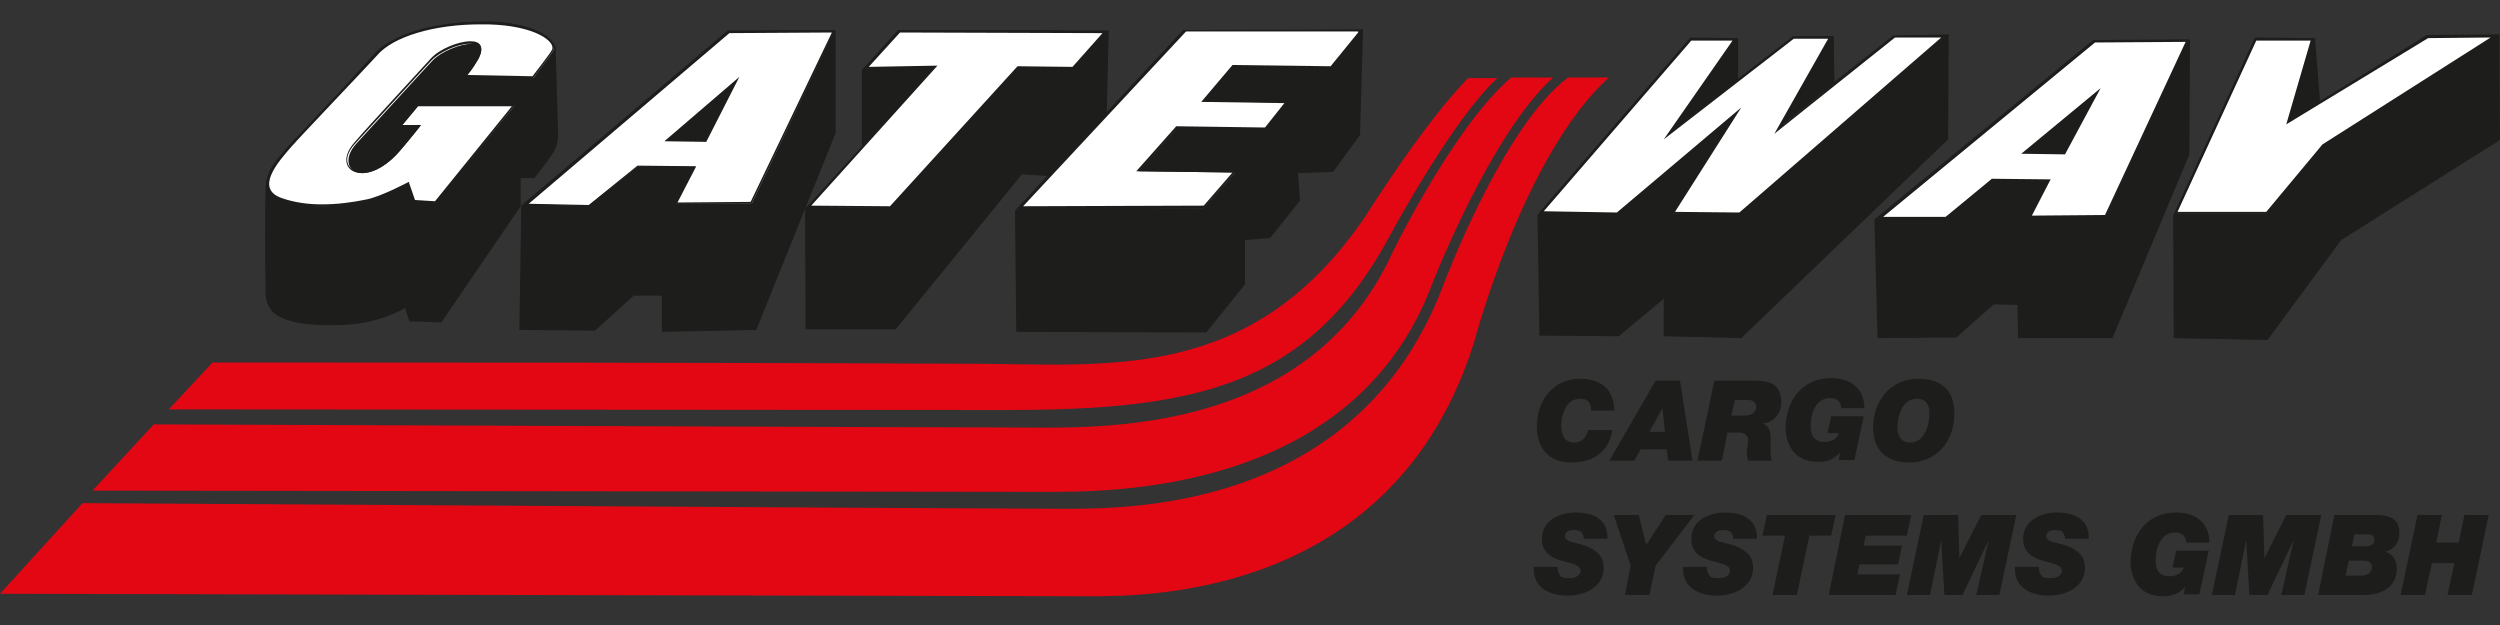 <?xml version="1.0" encoding="utf-8"?>
<!-- Generator: Adobe Illustrator 21.0.2, SVG Export Plug-In . SVG Version: 6.00 Build 0)  -->
<svg version="1.1" id="Ebene_1" xmlns="http://www.w3.org/2000/svg" xmlns:xlink="http://www.w3.org/1999/xlink" x="0px" y="0px"
	 viewBox="0 0 400 100" style="enable-background:new 0 0 400 100;" xml:space="preserve">
<rect x="0" y="0" width="400" height="100" fill="#333333" stroke="none"/>
<style type="text/css">
	.st0{fill:#1D1D1B;}
	.st1{fill:#FFFFFF;}
	.st2{fill:none;stroke:#1D1D1B;stroke-width:0.375;}
	.st3{fill:#E30613;}
</style>
<polyline class="st0" points="350.4,6.4 350.3,24.7 338,54.1 322.9,54.1 322.8,48.8 319,48.7 313,54 300.4,54.1 299.9,35.1 
	334.9,6.4 "/>
<polygon class="st0" points="370.4,6.1 371.2,16.2 388.3,5.6 399.9,5.5 400,22.4 374.6,38.4 362.8,54.4 347.8,54.1 347.7,34.5 
	360.8,6 "/>
<polygon class="st0" points="278.1,6.1 278.1,12.6 286.8,5.9 293.4,5.8 293.5,13.1 302.9,5.7 311.8,5.5 311.7,22.3 278.6,54.1 
	266.2,53.8 266.2,47.8 259,53.8 246.3,53.7 246,34.4 270.5,6 "/>
<polygon class="st0" points="218.1,4.7 217.6,21.6 213.3,27.5 207.7,27.7 208,32.1 203.2,38.1 199.2,38.4 199.2,45.5 193,53.2 
	162.6,53.1 162.4,33.7 189.3,4.8 "/>
<polygon class="st0" points="177.4,4.9 176.9,25.2 173.2,28.5 163.5,27.9 143.3,52.7 128.9,52.7 128.8,33.4 137.9,23.5 137.9,11.2 
	143.7,4.8 "/>
<polygon class="st0" points="133.7,4.9 133.7,21.3 121,52.8 105.9,53.1 105.9,47.3 101.4,47.3 95.2,52.9 83.1,52.8 83.4,32.9 
	116.4,4.9 "/>
<path class="st0" d="M88.9,7.6c0,0.9,0.4,13,0.4,13.6c0.1,0.6-0.1,2-0.6,2.9c-0.5,1-3.2,4.4-3.2,4.4h-2.2V33L70.6,51.6l-5.1-0.2
	l-0.7-2.1c0,0-2.3,1.4-5.9,2.2c-3.6,0.8-9.9,0.7-12.6-0.2c-1.9-0.6-3.7-1.5-3.8-4.3c-0.1-2.8-0.1-16.4,0-17.1c0.1-1.1,0.5-3,1.9-4.4
	c1-1.1,14.8-16.1,15.8-17.2c1-1.1,5.1-3.9,13.8-4.7c6.1-0.5,10.6,0.6,12.5,1.6C88.9,6.6,88.9,7.6,88.9,7.6z"/>
<g>
	<path class="st1" d="M51.5,33c-2.4,0-4.6-0.3-6.5-1c-1.2-0.4-1.8-1-2.1-1.9c-0.5-2,1.8-4.8,3.4-6.6l0.1-0.1
		c0.5-0.5,2.5-2.7,4.8-5.1c3.4-3.6,7.7-8.1,8.9-9.5c2.7-3.1,9.2-5.1,16.7-5.1c0.4,0,0.8,0,1.3,0C84,3.9,87.5,5.5,88.4,7
		c0.3,0.5,0.2,0.9,0.1,1.1c-0.3,0.6-3,4.1-3.1,4.3l-0.1,0.1l-10.8-0.3l0.3-0.3c0,0,0.8-0.9,1.7-2.4c0.5-0.9,0.6-1.6,0.4-2
		c-0.3-0.4-0.9-0.5-1.4-0.5c-1.9,0-5,1.3-6.3,2.7c-0.6,0.6-9.9,10.8-12.2,13.3c-1.1,1.2-1.5,2.5-1.1,3.5c0.3,0.7,1.1,1.2,2.1,1.2
		c1.8,0,4.1-1.3,6.1-3.7c1-1.2,2.5-3,3-3.7h-3l2.8-3.4h15.4L69.7,32.4l-3.5-0.2l-0.9-2.8c-0.9,0.5-4.4,2.3-6.6,2.7
		C56.1,32.7,53.7,33,51.5,33z"/>
	<path class="st0" d="M76.8,3.9c0.4,0,0.8,0,1.3,0C85.9,4.1,89,6.8,88.3,8c-0.3,0.6-3.1,4.2-3.1,4.2L74.8,12c0,0,0.8-0.9,1.7-2.5
		c1.1-2.1,0.3-2.9-1.2-2.9c-2,0-5.1,1.3-6.4,2.8c-0.6,0.7-10,10.8-12.2,13.4c-2.3,2.6-1.3,4.9,1.2,4.9c1.6,0,3.9-1,6.2-3.7
		c1.3-1.5,3.3-4,3.3-4h-3l2.5-3h15L69.6,32.2L66.4,32l-1-2.9c0,0-4.3,2.3-6.7,2.8c-2.4,0.5-4.8,0.8-7.2,0.8c-2.2,0-4.4-0.3-6.4-1
		c-4.4-1.5-0.6-5.8,1.5-8.2c1.1-1.3,11.6-12.3,13.7-14.6C62.9,5.8,69.6,3.9,76.8,3.9 M76.8,3.5L76.8,3.5c-7.5,0-14.2,2-16.9,5.2
		c-1.2,1.4-5.4,5.9-8.9,9.5c-2.3,2.5-4.4,4.6-4.8,5.1l-0.1,0.1c-1.6,1.8-4,4.6-3.4,6.7c0.2,0.9,1,1.6,2.2,2c1.9,0.7,4.1,1,6.5,1
		c2.2,0,4.6-0.3,7.2-0.8c2-0.4,5.3-2,6.4-2.6l0.8,2.5l0.1,0.2l0.3,0l3.3,0.2l0.2,0l0.1-0.1l12.2-15.2l0.5-0.6h-0.8h-15h-0.2
		l-0.1,0.1l-2.5,3l-0.5,0.6h0.8h2.3c-0.7,0.8-1.9,2.3-2.8,3.4c-2,2.3-4.2,3.6-6,3.6c-0.9,0-1.7-0.4-2-1.1c-0.4-0.9,0-2.1,1.1-3.3
		c2.4-2.6,11.6-12.7,12.2-13.3c1.3-1.4,4.3-2.7,6.1-2.7c0,0,0,0,0,0c0.4,0,1,0.1,1.2,0.4c0.2,0.4,0.1,1-0.4,1.9
		c-0.9,1.5-1.6,2.4-1.6,2.4L74,12.4l0.8,0l10.3,0.2l0.2,0l0.1-0.2c0.3-0.4,2.8-3.7,3.1-4.3c0.2-0.4,0.2-0.9-0.1-1.3
		c-0.9-1.6-4.4-3.2-10.4-3.4C77.7,3.5,77.3,3.5,76.8,3.5L76.8,3.5z"/>
</g>
<g>
	<polygon class="st1" points="84.1,32.7 116.6,5.1 133.4,5 120.3,32.5 108.2,32.5 111.1,26.7 102.1,26.6 94.2,32.9 	"/>
	<path class="st0" d="M133.1,5.2l-13,27.1l-11.7,0.1l3-5.8l-9.4-0.1l-7.8,6.3l-9.6-0.2l32.1-27.3L133.1,5.2 M133.7,4.8l-0.6,0
		l-16.5,0.1l-0.1,0L116.4,5L84.3,32.2l-0.7,0.6l1,0l9.6,0.2l0.1,0l0.1-0.1l7.7-6.2l8.7,0.1l-2.7,5.3l-0.3,0.5l0.6,0l11.7-0.1l0.2,0
		l0.1-0.2l13-27.1L133.7,4.8L133.7,4.8z"/>
</g>
<polygon class="st0" points="106.3,22.6 118.3,12.3 113,22.7 "/>
<g>
	<polygon class="st1" points="129.4,33.1 149.6,10.7 138.5,10.9 143.9,5 176.8,5.1 171.7,10.8 162.9,10.7 142.5,33.2 	"/>
	<path class="st0" d="M144,5.2l32.4,0.1l-4.8,5.4l-8.8-0.1L142.4,33l-12.6-0.1L150,10.5l-11,0.2L144,5.2 M143.8,4.8l-0.1,0.1l-5,5.5
		l-0.6,0.6l0.9,0l10.2-0.1l-19.6,21.7l-0.6,0.6l0.8,0l12.6,0.1l0.2,0l0.1-0.1l20.3-22.3l8.6,0.1l0.2,0l0.1-0.1l4.8-5.4l0.6-0.6
		l-0.8,0L144,4.8L143.8,4.8L143.8,4.8z"/>
</g>
<g>
	<polygon class="st1" points="189.6,5 217.7,5 213,10.8 197.3,10.6 192.6,16.2 205.8,16.4 202.4,20.7 188.3,20.5 182.2,27.4 
		197.6,27.6 192.6,33.3 163.1,33.3 	"/>
	<path class="st0" d="M217.3,5.2l-4.4,5.4l-15.7-0.2l-5,5.9l13.3,0.2l-3.1,3.9l-14.2-0.2l-6.4,7.2l15.4,0.2l-4.6,5.3l-28.9,0.1
		l26.1-28H217.3 M218.1,4.8h-0.8h-27.7h-0.2l-0.1,0.1l-26.1,28l-0.6,0.6l0.9,0l28.9-0.1l0.2,0l0.1-0.1l4.6-5.3l0.5-0.6l-0.8,0
		l-14.5-0.2l5.7-6.5l14,0.2l0.2,0l0.1-0.1l3.1-3.9l0.5-0.6l-0.8,0L193,16l4.4-5.2l15.5,0.2l0.2,0l0.1-0.1l4.4-5.4L218.1,4.8
		L218.1,4.8z"/>
</g>
<g>
	<polygon class="st1" points="267.6,34.1 277.8,18.1 258.8,34.1 246.6,34 270.5,6.3 277.5,6.3 267,21.4 287,6 292.9,6 284.5,20.6 
		303.1,5.9 311.1,5.8 278.4,34.2 	"/>
	<path class="st0" d="M310.6,6L278.3,34L268,33.9l10.6-16.7L258.7,34L247,33.8l23.6-27.3h6.6l-11,15.8L287,6.2h5.5l-8.6,15.2
		L303.2,6L310.6,6 M311.6,5.6l-1,0l-7.4,0.1l-0.1,0l-0.1,0.1l-17.7,14.1l7.7-13.5l0.3-0.6h-0.6H287h-0.1l-0.1,0.1l-18.9,14.6
		l9.6-13.8l0.4-0.6h-0.7h-6.6h-0.2l-0.1,0.1l-23.6,27.3l-0.5,0.6l0.8,0l11.7,0.2l0.1,0l0.1-0.1L277,19l-9.3,14.6l-0.4,0.6l0.7,0
		l10.3,0.2l0.1,0l0.1-0.1l32.3-28.1L311.6,5.6L311.6,5.6z"/>
</g>
<path class="st2" d="M252.7,44.3"/>
<g>
	<polygon class="st1" points="300.7,34.8 335,6.6 350,6.5 336.9,34.6 324.8,34.7 327.7,28.8 318.7,28.8 311.2,34.9 	"/>
	<path class="st0" d="M349.7,6.7l-12.9,27.7l-11.7,0.1l3-5.8l-9.4-0.1l-7.4,6.1l-10,0l33.9-27.9L349.7,6.7 M350.3,6.3l-0.6,0
		l-14.6,0.1l-0.1,0l-0.1,0.1l-33.9,27.9l-0.8,0.7l1,0l10,0l0.1,0l0.1-0.1l7.3-6l8.7,0.1l-2.7,5.3l-0.3,0.5l0.6,0l11.7-0.1l0.2,0
		l0.1-0.2L350,6.8L350.3,6.3L350.3,6.3z"/>
</g>
<polygon class="st0" points="323.4,24.6 336.1,14.1 330.4,24.7 "/>
<g>
	<polygon class="st1" points="348.2,34.1 360.9,6.3 370,6.3 366.2,19.4 388.5,5.9 399.1,5.8 371.7,23.2 362.7,34.1 	"/>
	<path class="st0" d="M398.5,6l-26.9,17.1l-9,10.8h-14.2L361,6.5h8.7l-3.9,13.4l22.7-13.8L398.5,6 M399.8,5.6l-1.3,0l-9.9,0.1
		l-0.1,0l-0.1,0.1L366.5,19l3.6-12.4l0.1-0.5h-0.5H361h-0.2l-0.1,0.2l-12.6,27.4l-0.2,0.5h0.6h14.2h0.2l0.1-0.1l8.9-10.7l26.8-17.1
		L399.8,5.6L399.8,5.6z"/>
</g>
<path class="st3" d="M225.9,86.8"/>
<path class="st3" d="M225.6,89.8"/>
<g>
	<path class="st0" d="M258,68.8c-0.2,1.3-1.2,5.2-6.6,5.2c-3.7,0-5.5-2.4-5.5-5.8c0-4.1,2.6-7.6,6.9-7.6c2.8,0,5.4,1.2,5.5,5.1h-3.7
		c0-1.2-0.5-1.9-1.8-1.9c-2.2,0-3,2.5-3,4.3c0,1.1,0.3,2.7,2.1,2.7c1.2,0,1.9-0.8,2.2-2H258z"/>
	<path class="st0" d="M264.9,60.9h3.9l2,12.8h-3.9l-0.2-1.8h-4.2l-1,1.8h-4L264.9,60.9z M263.9,69.1h2.5l-0.4-3.8h0L263.9,69.1z"/>
	<path class="st0" d="M274.3,60.9h6.5c2.4,0,4.2,0.6,4.2,3.4c0,1.9-1.1,3.2-3,3.5v0c1.2,0.3,1.3,1.4,1.3,2.6c0,1.2-0.1,2.5,0.2,3.3
		h-3.8c-0.1-0.3-0.2-0.7-0.2-1.3c0-0.6,0.2-1.4,0.2-2c0-0.7-0.5-1.2-1.6-1.2h-1.7l-0.9,4.5h-3.9L274.3,60.9z M277,66.5h2.1
		c1.3,0,1.9-0.7,1.9-1.4c0-0.5-0.3-1.1-1.3-1.1h-2.1L277,66.5z"/>
	<path class="st0" d="M294.4,72.4L294.4,72.4c-0.9,1.1-2.1,1.5-3.5,1.5c-4.5,0-5.2-3.8-5.2-5.4c0-4,2.3-8,7.3-8
		c2.9,0,5.3,1.5,5.3,4.8h-3.7c-0.1-1.2-0.8-1.6-1.8-1.6c-2.2,0-3.1,2.3-3.1,4.5c0,1.5,0.6,2.5,2.2,2.5c1.1,0,2-0.4,2.3-1.4h-1.8
		l0.6-2.7h5.2l-1.5,7h-2.5L294.4,72.4z"/>
	<path class="st0" d="M306.9,60.6c3.6,0,5.8,1.7,5.8,5.6c0,4.3-2.8,7.8-7.2,7.8c-3.6,0-5.8-1.9-5.8-5.6
		C299.7,64.1,302.5,60.6,306.9,60.6z M305.6,70.8c2.4,0,3.1-2.8,3.1-4.7c0-1.2-0.4-2.3-2-2.3c-2.4,0-3.1,2.8-3.1,4.7
		C303.6,69.6,304.1,70.8,305.6,70.8z"/>
	<path class="st0" d="M253.4,86.2c0-0.5-0.2-0.8-0.4-1.1c-0.3-0.2-0.7-0.3-1.1-0.3c-0.7,0-1.5,0.2-1.5,1c0,1,1.9,1,3.2,1.5
		c2.2,0.8,3,2,3,3.5c0,3.1-3,4.5-5.8,4.5c-2.9,0-5.6-1.3-5.4-4.6h3.8c0,0.7,0.2,1.1,0.5,1.5c0.3,0.3,0.8,0.3,1.5,0.3
		c0.8,0,1.7-0.4,1.7-1.2c0-0.9-1.3-1.1-3.1-1.6c-1.6-0.5-3.1-1.3-3.1-3.5c0-2.9,2.8-4.2,5.4-4.2c2.7,0,5.2,1,5.1,4.2H253.4z"/>
	<path class="st0" d="M260.9,90.5l-2.7-8.1h4l1.2,4.8l3.1-4.8h4.6l-6.2,8.1l-1,4.7h-3.9L260.9,90.5z"/>
	<path class="st0" d="M277.3,86.2c0-0.5-0.2-0.8-0.4-1.1c-0.3-0.2-0.7-0.3-1.1-0.3c-0.7,0-1.5,0.2-1.5,1c0,1,1.9,1,3.2,1.5
		c2.2,0.8,3,2,3,3.5c0,3.1-3,4.5-5.8,4.5c-2.9,0-5.6-1.3-5.4-4.6h3.8c0,0.7,0.2,1.1,0.5,1.5c0.3,0.3,0.8,0.3,1.5,0.3
		c0.8,0,1.7-0.4,1.7-1.2c0-0.9-1.3-1.1-3.1-1.6c-1.6-0.5-3.1-1.3-3.1-3.5c0-2.9,2.8-4.2,5.4-4.2c2.7,0,5.2,1,5.1,4.2H277.3z"/>
	<path class="st0" d="M285.6,85.7H282l0.7-3.3h11l-0.7,3.3h-3.5l-2,9.5h-3.9L285.6,85.7z"/>
	<path class="st0" d="M295.2,82.4h10.6l-0.7,3.3h-6.6l-0.3,1.6h6.1l-0.6,3h-6.2l-0.3,1.6h6.8l-0.7,3.3h-10.7L295.2,82.4z"/>
	<path class="st0" d="M307.8,82.4h5.5l0.2,6.9h0l3.5-6.9h5.6l-2.7,12.8h-3.7l2-8.8h0l-4.2,8.8h-2.9l-0.5-8.8h0l-1.8,8.8h-3.7
		L307.8,82.4z"/>
	<path class="st0" d="M330.4,86.2c0-0.5-0.2-0.8-0.4-1.1c-0.3-0.2-0.7-0.3-1.1-0.3c-0.7,0-1.5,0.2-1.5,1c0,1,1.9,1,3.2,1.5
		c2.2,0.8,3,2,3,3.5c0,3.1-3,4.5-5.8,4.5c-2.9,0-5.6-1.3-5.4-4.6h3.8c0,0.7,0.2,1.1,0.5,1.5c0.3,0.3,0.8,0.3,1.5,0.3
		c0.8,0,1.7-0.4,1.7-1.2c0-0.9-1.3-1.1-3.1-1.6c-1.6-0.5-3.1-1.3-3.1-3.5c0-2.9,2.8-4.2,5.4-4.2c2.7,0,5.2,1,5.1,4.2H330.4z"/>
	<path class="st0" d="M349.6,93.9L349.6,93.9c-0.9,1.1-2.1,1.5-3.5,1.5c-4.5,0-5.2-3.8-5.2-5.4c0-4,2.3-8,7.3-8
		c2.9,0,5.3,1.5,5.3,4.8h-3.7c-0.1-1.2-0.8-1.6-1.8-1.6c-2.2,0-3.1,2.3-3.1,4.5c0,1.5,0.6,2.5,2.2,2.5c1.1,0,2-0.4,2.3-1.4h-1.8
		l0.6-2.7h5.2l-1.5,7h-2.5L349.6,93.9z"/>
	<path class="st0" d="M356.6,82.4h5.5l0.2,6.9h0l3.5-6.9h5.6l-2.7,12.8H365l2-8.8h0l-4.2,8.8h-2.9l-0.5-8.8h0l-1.8,8.8h-3.7
		L356.6,82.4z"/>
	<path class="st0" d="M373.5,82.4h6.6c2.8,0,3.8,1,3.8,2.8c0,1.6-0.8,2.7-2.3,3.1h0v0c1.2,0.2,1.9,1.4,1.9,2.6
		c0,3.1-2.5,4.3-5.3,4.3h-7.3L373.5,82.4z M375.3,92.1h2.5c0.7,0,1.7-0.3,1.7-1.3c0-1-0.7-1.1-1.5-1.1h-2.2L375.3,92.1z M376.3,87.4
		h2.2c0.6,0,1.4-0.2,1.4-1c0-0.8-0.5-0.9-1.2-0.9h-2L376.3,87.4z"/>
	<path class="st0" d="M386.8,82.4h3.9l-0.9,4.4h3.6l0.9-4.4h3.9l-2.7,12.8h-3.9l1.1-5.1h-3.6l-1.1,5.1h-3.9L386.8,82.4z"/>
</g>
<path class="st3" d="M257.4,12.4c-13.7,12.5-21.5,42.2-21.5,42.2c-12.6,40.5-51.5,40.8-61.4,40.8C164.5,95.4,0,95,0,95l13.2-14.5
	c0,0,145.8,0.9,155.7,0.9c9.9,0,48,1.2,62-35.7c0,0,9.5-25.5,20-33.3L257.4,12.4z"/>
<path class="st3" d="M248.5,12.4c-10,9-19.3,32.9-19.3,32.9c-12.6,33.8-51.8,33.4-62,33.4c-9.9,0-152.4-0.2-152.4-0.2l9.8-10.6
	c0,0,127.1,0.5,137.1,0.5c11.3-0.1,47.2,2.6,61.2-28.2c0,0,9.8-20.1,18.9-27.8H248.5z"/>
<path class="st3" d="M239.7,12.4c-7,6.2-17.1,24.9-17.1,24.9c-13.1,24.8-31.8,28.3-61.8,28.3c-9.8,0-133.8-0.1-133.8-0.1L34,58
	c100.5,0,110.8,0.2,121.2,0.2c21.8,0,45.1,3.4,63.4-23.8c0,0,9.2-14.7,16.3-21.9H239.7z"/>
</svg>
